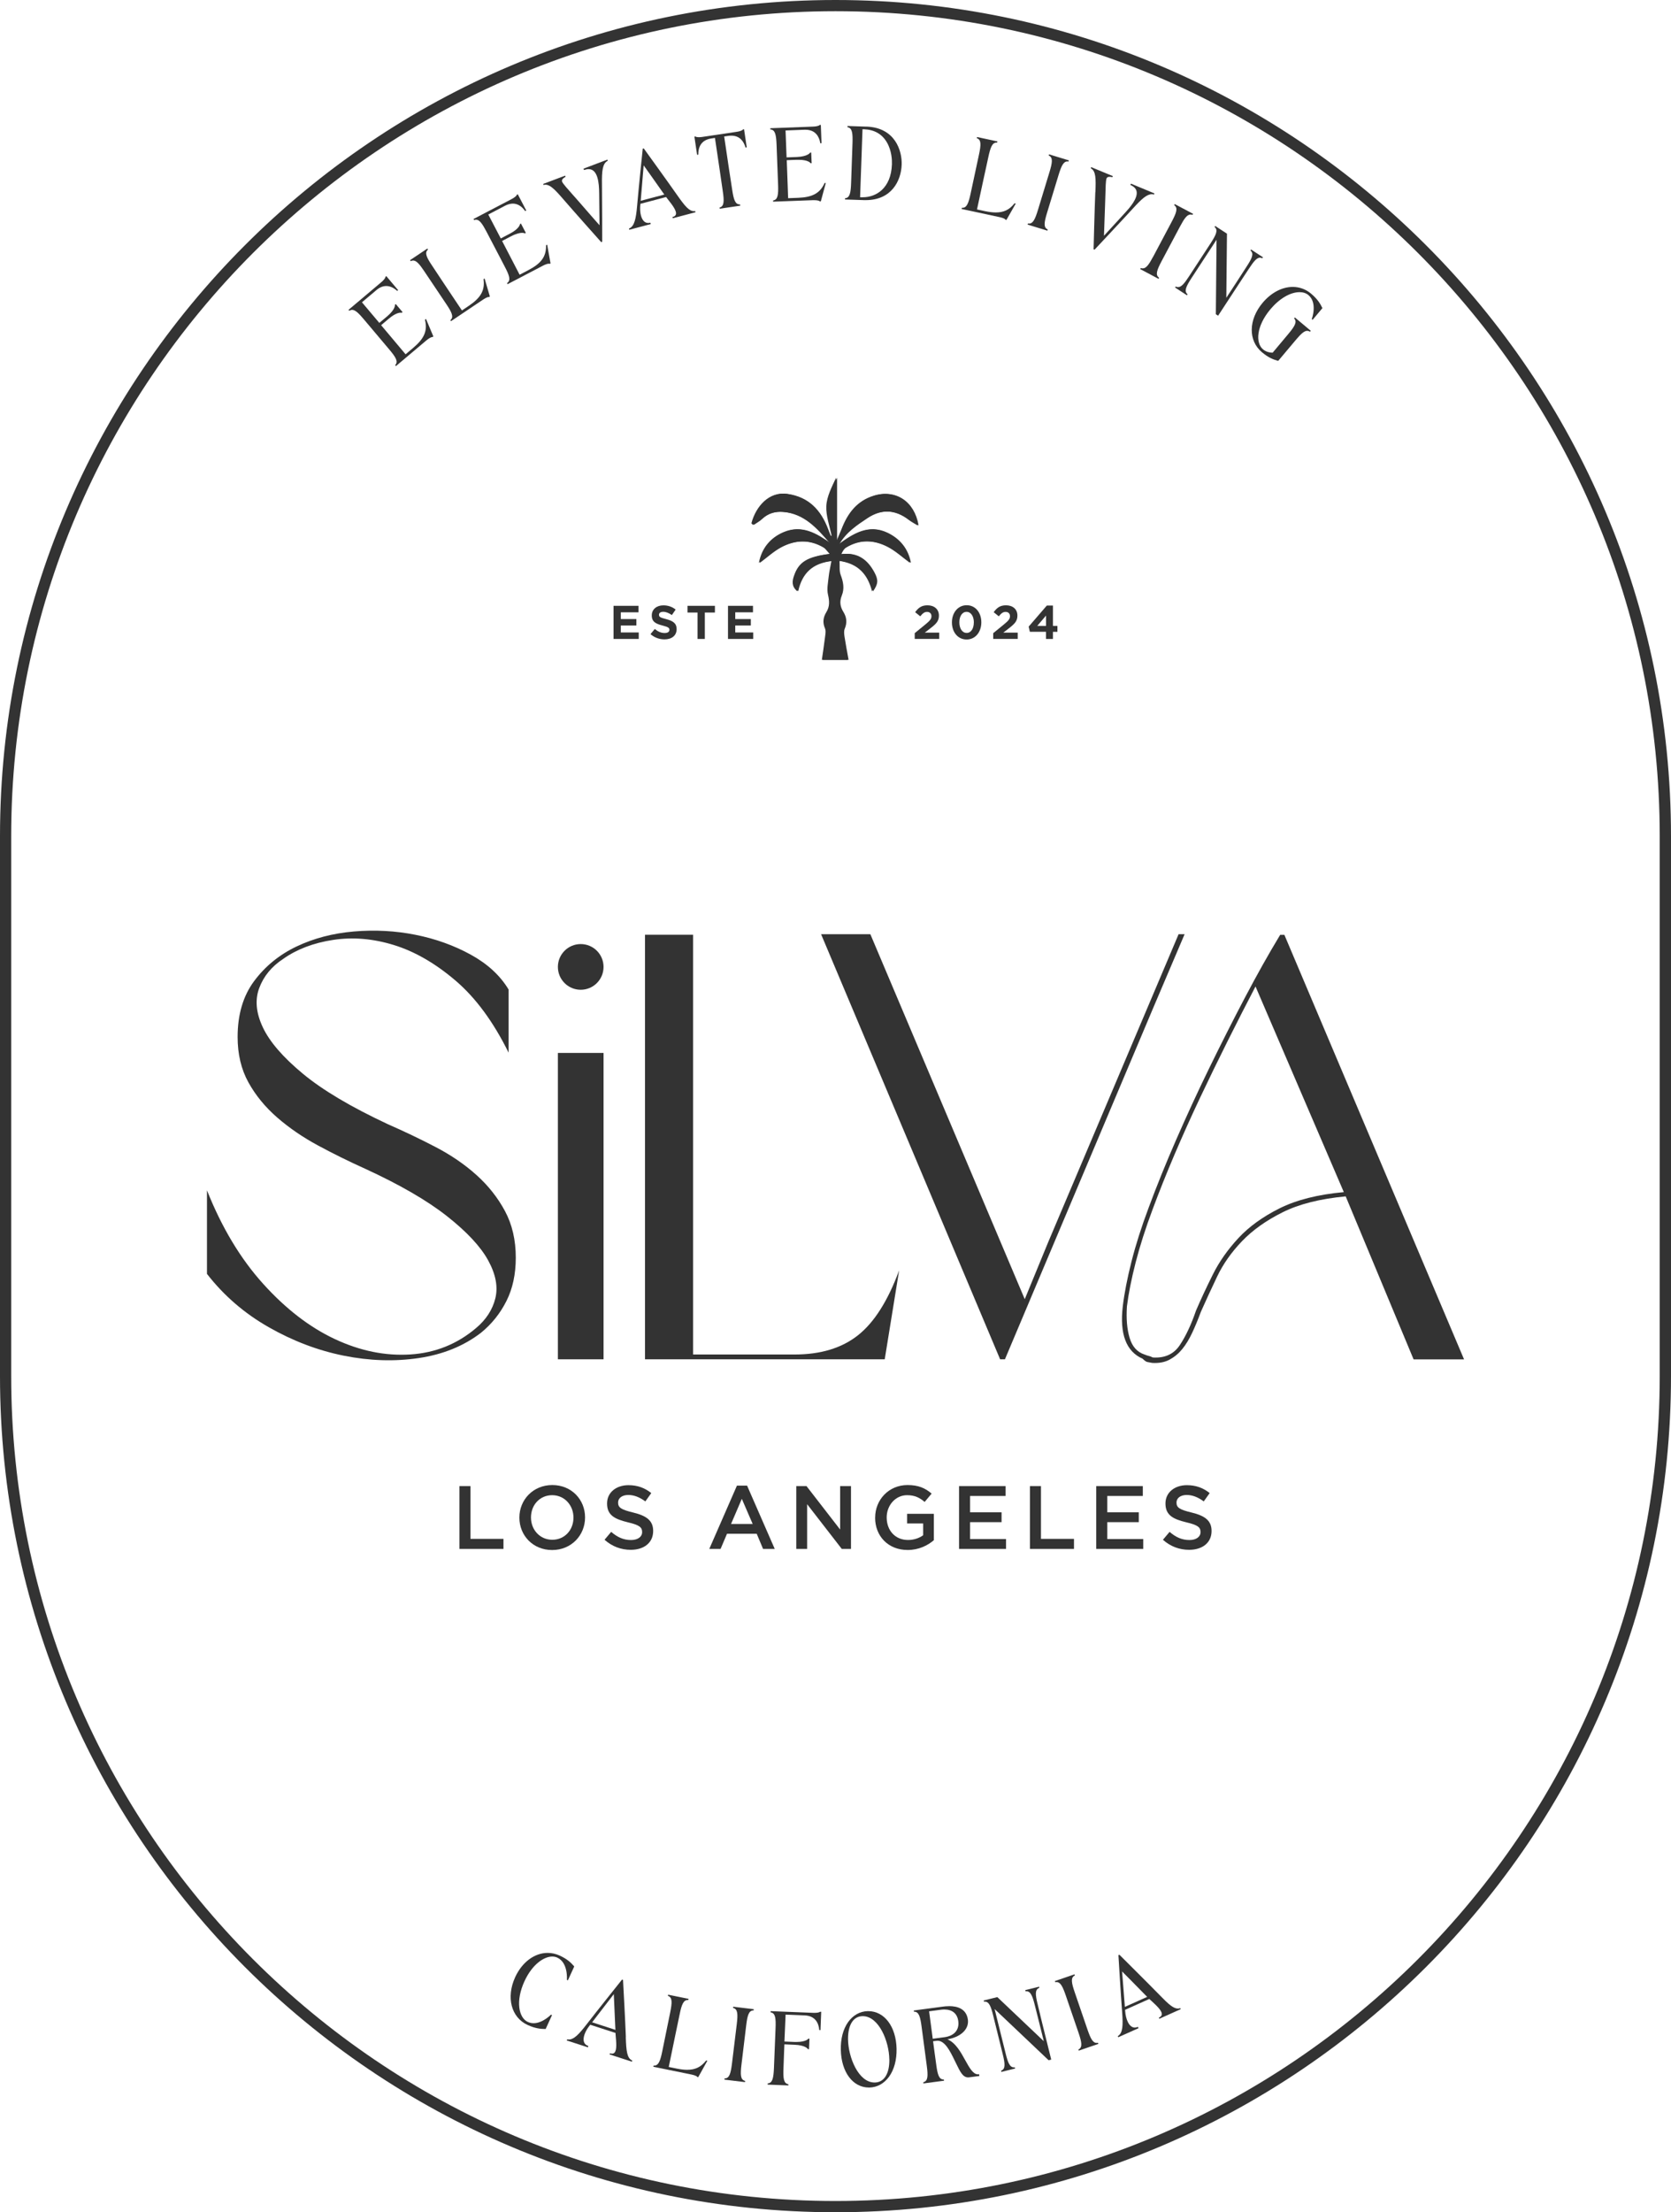 <svg xmlns="http://www.w3.org/2000/svg" xmlns:xlink="http://www.w3.org/1999/xlink" id="Layer_2" width="389.38" height="515.13" viewBox="0 0 389.38 515.13"><defs><clipPath id="clippath"><rect y="0" width="389.38" height="515.13" style="fill: none;"></rect></clipPath></defs><g id="Layer_1-2" data-name="Layer_1"><g style="clip-path: url(#clippath);"><path d="M99.04,74.46v.05c.61,2.49-.16,4.3-2.73,6.47l-1.8,1.52c-.51-.61-1.16-1.38-1.89-2.25-1.14-1.36-2.48-2.97-3.81-4.53l1.8-1.52c1.44-1.21,2.33-1.39,2.74-1.39.15,0,.22.02.22.02h.04s.2-.15.2-.15l-1.59-1.88-.19.16v.04s.14,1.02-1.84,2.68l-1.8,1.51-4.05-4.8,3.38-2.85c.74-.62,1.51-.94,2.28-.94.85,0,1.69.37,2.51,1.1l.05.04.21-.18-2.76-3.27-.19.16v.03c-.02.32-.52.85-.95,1.21l-7.66,6.46.18.21.06-.03c.2-.12.39-.18.59-.18.74,0,1.56.8,2.73,2.19l5.93,7.03c1.53,1.81,2.13,2.81,1.42,3.61l-.04.05.18.21,7.11-5.99c.46-.39,1.06-.77,1.37-.77.01,0,.03,0,.04,0h.03s.17-.14.17-.14l-1.72-4.08-.22.18Z" style="fill: #333333;"></path><path d="M112.68,65.02v.05c.33,2.54-.63,4.25-3.42,6.13l-1.62,1.09c-.47-.7-1.01-1.51-1.63-2.44-.78-1.17-1.69-2.54-2.76-4.13-.92-1.38-1.04-1.56-1.16-1.75-.13-.21-.27-.42-1.38-2.08-1.32-1.96-1.81-3.02-1.02-3.74l.05-.04-.16-.23-4.03,2.7.16.23.06-.03c.17-.08.33-.12.5-.12.77,0,1.5.87,2.58,2.48.94,1.41,5.12,7.63,5.12,7.63,1.32,1.96,1.81,3.02,1.02,3.74l-.05.04.16.23,7.38-4.96c.24-.16.99-.66,1.38-.66.03,0,.05,0,.07,0h.03s.19-.12.19-.12l-1.23-4.2-.24.16Z" style="fill: #333333;"></path><path d="M127.91,61.41c.06,0,.11,0,.15.02h.03s.2-.09.2-.09l-.79-4.36-.26.13v.05c.05,2.56-1.1,4.16-4.08,5.72l-2.08,1.09c-.41-.79-.96-1.84-1.56-3.01-.77-1.49-1.65-3.19-2.52-4.85l2.08-1.09c1.27-.66,2.1-.8,2.57-.8.42,0,.61.11.61.11l.04.02.23-.12-1.14-2.18-.23.12v.04s-.09,1.02-2.39,2.22l-2.08,1.09-2.91-5.57,3.92-2.05c.62-.32,1.23-.49,1.8-.49,1.07,0,2.05.58,2.84,1.69l.04.05.25-.13-1.98-3.79-.22.11v.03c-.09.29-.67.7-1.2.98l-8.89,4.64.13.25.06-.02c.14-.05.27-.07.4-.07.81,0,1.47.97,2.41,2.75,1.13,2.16,2.25,4.31,3.38,6.46l.88,1.69c1.1,2.1,1.47,3.2.6,3.83l-.05.04.13.25,8.24-4.31c.41-.22,1.03-.47,1.39-.47" style="fill: #333333;"></path><path d="M126.73,43.05c.13-.03.25-.04.38-.04,1.06,0,2.14,1.04,4.15,3.38,2.24,2.6,8.73,9.88,8.8,9.95l.04.04.22-.09v-.05c0-.1,0-9.8-.05-13.25-.05-3.23.13-4.89,1.3-5.53l.06-.03-.1-.26-5.56,2.1.12.32.07-.02c.36-.12.69-.19.99-.19,2.16,0,2.45,3.21,2.47,5.63l.08,7.44c-.6-.68-3.08-3.49-5.03-5.75-.38-.44-.81-.92-1.24-1.4-1.12-1.25-2.27-2.54-2.45-3-.14-.36.11-.74.75-1.11l.06-.03-.1-.26-5.12,1.93.1.26h.06Z" style="fill: #333333;"></path><path d="M151.47,51.87c-.15.03-.29.05-.43.05-.41,0-.77-.16-1.06-.48-.76-.83-.9-2.45-.78-3.69l.03-.29,5.99-1.58s.05.07.08.1c.04.05.07.1.11.15l.23.3c.99,1.26,2.12,2.69,1.85,3.52-.09.27-.32.46-.72.57l-.07.02.08.28,5.29-1.4-.07-.27h-.07c-.07.02-.14.02-.21.02-1.13,0-2.09-1.12-3.96-3.79-1.96-2.81-7.67-10.71-7.73-10.79l-.03-.04-.23.06v.05c-.02.1-1.01,9.75-1.3,13.17-.27,3.15-.64,4.85-1.85,5.37l-.06.03.07.27,5.01-1.32-.09-.33-.07.02ZM149.3,46.76l.69-8.25c.53.74,2.7,3.78,4.41,6.23.12.18.26.37.4.56l-5.51,1.46Z" style="fill: #333333;"></path><path d="M172.45,47.6h-.07c-1.07,0-1.42-1.11-1.77-3.45-.3-2-.34-2.24-.38-2.48-.04-.22-.08-.45-.32-2.07l-1.16-7.82.97-.14c.24-.04.48-.05.71-.05,2.05,0,2.91,1.47,3.28,2.71l.02.06.28-.04-.63-4.23-.24.04-.02.03c-.17.25-.85.45-1.44.53l-8.06,1.2c-.15.02-.46.06-.78.06-.37,0-.64-.05-.76-.15l-.03-.02-.24.04.63,4.23.28-.04v-.07c-.01-1.48.5-3.32,3.05-3.7l.83-.12,1.16,7.82c.24,1.64.27,1.85.3,2.08.03.25.06.5.36,2.47.35,2.34.33,3.51-.69,3.82l-.06.02.04.27,4.79-.71-.04-.28Z" style="fill: #333333;"></path><path d="M192.14,42.64c-1.06,2.33-2.78,3.29-6.14,3.42l-2.35.09c-.03-.78-.06-1.78-.1-2.9-.06-1.78-.14-3.89-.22-5.95l2.35-.09c.15,0,.29,0,.42,0,2.23,0,2.75.74,2.75.75l.02.04h.26s-.1-2.47-.1-2.47h-.26s-.02.05-.02.05c0,0-.52.88-3.11.98l-2.35.09-.24-6.27,4.42-.17c.07,0,.14,0,.2,0,2.41,0,3.22,1.67,3.47,3.08v.07s.29-.01.29-.01l-.16-4.27h-.25s-.02.03-.02.03c-.21.24-.93.35-1.49.37l-10.01.38v.28s.08,0,.08,0c1.06.12,1.29,1.26,1.38,3.62l.35,9.19c.09,2.36-.05,3.52-1.1,3.72h-.06s0,.29,0,.29l9.29-.35c.07,0,.15,0,.23,0,.69,0,1.19.1,1.35.26l.02.02h.23s1.16-4.28,1.16-4.28h-.29s-.02.05-.02.05Z" style="fill: #333333;"></path><path d="M201.9,29.49l-4.42-.15v.28s.05.01.05.01c1.05.19,1.2,1.35,1.12,3.71l-.32,9.19c-.08,2.36-.3,3.51-1.36,3.63h-.06s-.01.29-.01.29l4.42.15c.15,0,.29,0,.43,0,5.96,0,8.23-4.46,8.36-8.27.11-3.18-1.5-8.62-8.21-8.85M201.1,45.94c-.1,0-.2,0-.3,0h-.38c.03-.97.08-2.24.13-3.67.06-1.72.14-3.66.2-5.55l.23-6.62h.36c2.39.09,4.17,1.1,5.3,3.01,1.18,1.99,1.23,4.26,1.2,5.14-.2,5.67-3.76,7.68-6.75,7.68h0Z" style="fill: #333333;"></path><path d="M234.28,51.13l.02.03.22.05,2.17-3.81-.28-.06-.03.04c-1.18,1.47-2.47,2.09-4.34,2.09-.73,0-1.53-.1-2.46-.29l-1.92-.41c.15-.71.33-1.51.52-2.41.32-1.48.7-3.23,1.15-5.32.34-1.61.4-1.82.45-2.05.05-.24.11-.48.53-2.45.48-2.21.9-3.34,1.89-3.34.03,0,.06,0,.09,0h.07s.06-.27.06-.27l-4.75-1.02-.06.27.06.02c1,.37.94,1.54.44,3.85l-1.93,9c-.47,2.21-.9,3.34-1.89,3.34-.03,0-.06,0-.09,0h-.07s-.06.27-.06.27l8.71,1.87c.32.07,1.3.28,1.48.59" style="fill: #333333;"></path><path d="M244.16,53.44l-.06-.03c-.96-.46-.8-1.61-.11-3.87l2.68-8.79c.64-2.1,1.14-3.16,2.06-3.16.06,0,.13,0,.2.02h.06s.08-.26.08-.26l-4.62-1.41-.08.27.06.03c.96.46.8,1.61.11,3.87l-2.68,8.79c-.64,2.1-1.14,3.16-2.06,3.16-.06,0-.13,0-.2-.02h-.06s-.09.26-.09.26l4.62,1.41.08-.27Z" style="fill: #333333;"></path><path d="M255.23,44.74c-.15,3.42-.4,13.16-.4,13.26v.05s.22.09.22.09l.04-.04c.07-.07,6.71-7.14,9.02-9.68,1.89-2.07,3.13-3.2,4.29-3.2.15,0,.3.02.44.06l.06.02.11-.26-5.48-2.28-.13.31.07.03c.79.35,1.25.84,1.38,1.46.35,1.67-1.78,3.99-2.58,4.87l-5.02,5.47c.03-.91.15-4.64.27-7.63.03-.58.04-1.23.06-1.88.04-1.67.08-3.39.27-3.85.1-.25.34-.37.72-.37.17,0,.36.03.58.08h.06s.11-.24.11-.24l-5.04-2.09-.11.26.06.03c1.11.66,1.16,2.27,1.02,5.53" style="fill: #333333;"></path><path d="M268.71,59.76c-.94,1.77-1.61,2.74-2.42,2.74-.13,0-.26-.02-.4-.07l-.06-.02-.13.25,4.27,2.27.13-.25-.05-.04c-.86-.63-.48-1.74.63-3.83,1.43-2.69,2.85-5.36,4.28-8.05l.04-.07c.94-1.77,1.61-2.74,2.42-2.74.13,0,.26.02.4.07l.06.02.13-.25-4.27-2.27-.13.25.05.04c.86.63.48,1.74-.63,3.83-1.44,2.71-2.87,5.41-4.31,8.12" style="fill: #333333;"></path><path d="M293.6,60c.16,0,.32.04.49.11l.06.03.15-.23-2.77-1.81-.15.23.05.04c.8.71.32,1.78-.97,3.75-1.09,1.67-1.23,1.89-1.36,2.1-.12.19-.23.37-1.14,1.76l-2.2,3.36.15-14.93-2.74-1.79-.15.23.05.04c.8.71.32,1.78-.97,3.76l-5.03,7.7c-1.06,1.63-1.79,2.51-2.56,2.51-.16,0-.32-.04-.48-.11l-.06-.03-.15.23,2.77,1.81.15-.23-.05-.04c-.8-.71-.32-1.78.97-3.76,1.82-2.79,5.82-8.9,5.82-8.9l-.16,17.34.53.34,4.69-7.17c.9-1.37,1.03-1.56,1.15-1.75.14-.2.27-.4,1.38-2.09,1.07-1.63,1.79-2.51,2.56-2.51" style="fill: #333333;"></path><path d="M308.13,71.71c-.47-.97-1.07-2.03-2.64-3.35-1.21-1.01-2.68-1.55-4.26-1.55-2.48,0-5.04,1.35-7.02,3.71-3.31,3.95-3.38,8.79-.15,11.5,1.56,1.31,2.7,1.71,3.75,2h.05s4.03-4.79,4.03-4.79c1.17-1.39,1.99-2.2,2.72-2.2.2,0,.39.06.59.18l.06.03.18-.21-3.71-3.11-.18.21.04.05c.71.8.11,1.8-1.41,3.62l-3.62,4.32c-.9-.01-1.66-.27-2.26-.78-1.75-1.47-1.59-5.36,1.72-9.31,2.1-2.5,4.64-4,6.8-4,.82,0,1.54.23,2.07.68,2.17,1.82.81,5.5.8,5.54l-.02.05.2.17,2.28-2.72-.02-.04Z" style="fill: #333333;"></path><path d="M132.09,460.97v.05s.24.11.24.11l1.48-3.23-.03-.04c-.74-.85-1.56-1.67-3.39-2.51-.88-.4-1.82-.61-2.77-.61-3.08,0-5.98,2.17-7.58,5.67-2.14,4.69-.92,9.37,2.92,11.12,1.85.84,3.06.92,4.14.93h.05s1.48-3.23,1.48-3.23l-.24-.11-.04.04s-1.9,1.95-4,1.95c-.47,0-.92-.1-1.35-.29-1.08-.49-1.8-1.72-1.99-3.38-.21-1.79.21-3.93,1.18-6.05,1.83-4.01,4.58-5.8,6.49-5.8.42,0,.82.08,1.18.25,2.57,1.18,2.24,5.09,2.24,5.13" style="fill: #333333;"></path><path d="M145.84,474.33c-.12-3.43-.65-13.16-.66-13.26v-.05s-.23-.07-.23-.07l-.03.04c-.06.08-6.12,7.65-8.22,10.38-1.82,2.35-2.96,3.54-4.17,3.54-.1,0-.2,0-.3-.03h-.07s-.09.25-.09.25l4.93,1.6.1-.32-.07-.02c-.51-.18-.84-.51-.97-.97-.27-.92.24-2.38,1.3-3.72l.18-.23,5.89,1.91c0,.05,0,.1,0,.15,0,.05,0,.1.01.16l.03.37c.14,1.53.31,3.26-.27,3.9-.15.16-.33.24-.57.24-.13,0-.27-.02-.42-.07l-.07-.02-.09.27,5.2,1.69.08-.26-.06-.03c-1.16-.57-1.34-2.17-1.45-5.44M137.98,470.9l5.05-6.56c.04.91.22,4.65.34,7.63,0,.22.02.45.04.69l-5.42-1.76Z" style="fill: #333333;"></path><path d="M164.52,479.82c-1.17,1.5-2.49,2.14-4.39,2.14-.71,0-1.48-.09-2.38-.27l-1.92-.39c.16-.8.35-1.71.57-2.75.29-1.41.64-3.06,1.03-4.99.33-1.62.38-1.83.43-2.05.05-.24.11-.48.51-2.45.45-2.22.87-3.35,1.88-3.35.03,0,.05,0,.08,0h.07s.05-.27.05-.27l-4.76-.97-.06.27.06.02c1,.37.95,1.53.48,3.85l-1.84,9.01c-.45,2.23-.87,3.36-1.88,3.36-.03,0-.05,0-.08,0h-.07s-.06.27-.06.27l8.73,1.78c.32.07,1.3.26,1.49.57l.02.03.22.05,2.13-3.83-.28-.06-.03.04Z" style="fill: #333333;"></path><path d="M170.83,467.55l.06.02c1.03.28,1.07,1.45.79,3.79l-1.11,9.12c-.29,2.34-.61,3.46-1.67,3.49h-.07s-.03.28-.03.28l4.8.58.03-.28-.06-.02c-1.03-.28-1.07-1.45-.79-3.79l1.1-9.12c.28-2.34.61-3.46,1.67-3.49h.07s.03-.28.03-.28l-4.8-.58-.04.28Z" style="fill: #333333;"></path><path d="M191.1,468.44c-.17.16-.65.26-1.29.26-.08,0-.16,0-.23,0l-10.01-.4v.28s.06.01.06.01c1.05.2,1.19,1.36,1.09,3.72-.12,3.07-.25,6.12-.37,9.19-.1,2.36-.33,3.51-1.39,3.62h-.07s-.01.29-.01.29l4.83.19v-.28s-.05-.01-.05-.01c-1.05-.2-1.19-1.36-1.09-3.72.08-2,.09-2.26.09-2.5,0-.23.01-.45.08-2.1,0-.25.04-.96.04-.96l2.36.1c2.59.1,3.1.98,3.1.99l.02.04h.26s.1-2.45.1-2.45h-.26s-.02.03-.02.03c0,0-.52.74-2.74.74-.14,0-.28,0-.44,0l-2.37-.1c.05-1.21.11-2.49.16-3.66.04-1,.08-1.92.11-2.61l4.42.18c2.57.1,3.28,1.88,3.42,3.35v.07s.29.01.29.01l.17-4.27h-.25s-.02.01-.02.01Z" style="fill: #333333;"></path><path d="M202.32,468.3h-.12c-1.81.04-3.43.95-4.57,2.55-1.17,1.65-1.76,3.89-1.7,6.48.11,5.16,2.8,8.76,6.55,8.76h.12c1.81-.04,3.44-.95,4.59-2.55,1.18-1.66,1.78-3.9,1.73-6.48-.11-5.16-2.83-8.76-6.6-8.76M207.24,479.55c.04,3.32-1.22,5.33-3.37,5.37h-.08c-3.76,0-6.13-5.87-6.18-10.08-.03-3.32,1.22-5.32,3.35-5.37h.07c3.77,0,6.15,5.87,6.2,10.07" style="fill: #333333;"></path><path d="M228.07,483.01c-.06,0-.12.01-.18.01-1.15,0-1.99-1.53-2.97-3.29-1.05-1.91-2.24-4.06-4.14-4.87,3.11-.52,5.05-2.37,4.76-4.57-.35-2.6-2.54-3.15-4.32-3.15-.66,0-1.22.07-1.52.11l-6.77.9.04.28h.07c1.07.02,1.4,1.14,1.71,3.48l1.21,9.12c.31,2.34.28,3.51-.75,3.81l-.06.02.03.28,4.8-.64-.04-.28h-.07c-1.07-.02-1.4-1.14-1.71-3.48-.27-1.99-.3-2.24-.34-2.48-.03-.23-.07-.45-.28-2.08l-.11-.87.78-.1c.08-.01.17-.02.25-.02,1.75,0,2.95,2.46,4.01,4.63l.34.69c.94,1.94,1.56,3.22,2.8,3.22.08,0,.16,0,.25-.02l2.35-.31-.05-.4h-.08ZM220.07,474.37l-2.72.36-.85-6.39,2.77-.37c.28-.04.54-.05.8-.05,1.85,0,3,.96,3.23,2.71.27,2.04-.94,3.44-3.23,3.74" style="fill: #333333;"></path><path d="M242.4,469.19c-.06-.24-.11-.48-.59-2.43-.57-2.29-.67-3.46.32-3.86l.06-.02-.06-.27-3.22.8.07.27h.07s.09-.01.13-.01c.97,0,1.42,1.1,1.96,3.27.49,1.97.55,2.19.61,2.43.06.22.12.44.51,2.03l.97,3.9-10.83-10.27-3.18.79.07.27h.07s.09-.01.13-.01c.97,0,1.42,1.1,1.95,3.27l2.21,8.93c.57,2.29.66,3.46-.32,3.87l-.06.03.07.27,3.21-.79-.07-.27h-.07s-.09.01-.13.01c-.97,0-1.42-1.1-1.95-3.27-.85-3.44-1.7-6.88-2.56-10.32l12.58,11.92.61-.15-2.06-8.31c-.4-1.6-.45-1.81-.5-2.04" style="fill: #333333;"></path><path d="M255.78,475.68c-.08.02-.16.02-.24.02-.9,0-1.42-1.04-2.13-3.1-.99-2.91-1.98-5.8-2.98-8.7-.77-2.24-.96-3.39-.02-3.88l.06-.03-.09-.26-4.57,1.57.09.26h.07c.08-.03.16-.03.24-.03.9,0,1.42,1.04,2.13,3.1l2.98,8.7c.76,2.24.96,3.39.02,3.88l-.06.03.09.26,4.57-1.57-.09-.26h-.07Z" style="fill: #333333;"></path><path d="M274.95,467.63c-.16.05-.31.07-.47.07-1.04,0-2.15-.96-4.24-3.12-2.39-2.46-9.3-9.31-9.36-9.38l-.04-.04-.22.1v.05c0,.1.59,9.77.86,13.19.24,3.15.16,4.88-.96,5.59l-.05.04.11.25,4.72-2.11-.14-.31-.07.03c-.22.09-.44.14-.65.14-1.37,0-2.12-1.99-2.25-3.84l-.02-.29,5.64-2.53s.07.06.1.09c.04.04.08.08.13.12l.28.25c1.18,1.08,2.52,2.31,2.4,3.17-.04.28-.24.5-.61.68l-.07.03.12.26,4.98-2.23-.11-.25-.06.02ZM262.12,467.3l-.65-8.24c.65.65,3.28,3.29,5.36,5.43.15.16.32.32.49.49l-5.2,2.33Z" style="fill: #333333;"></path><path d="M194.69,515.13C87.34,515.13,0,427.79,0,320.44v-125.75C0,87.34,87.34,0,194.69,0s194.69,87.34,194.69,194.69v125.75c0,107.35-87.34,194.69-194.69,194.69M194.69,2.61C88.78,2.61,2.61,88.78,2.61,194.69v125.75c0,105.91,86.16,192.07,192.07,192.07h0c105.91,0,192.07-86.16,192.07-192.07v-125.75C386.76,88.78,300.6,2.61,194.69,2.61" style="fill: #333333;"></path><path d="M55.37,241.47c0-5.23,1.28-9.57,3.85-13.02,2.57-3.45,5.86-6.14,9.87-8.05,4.01-1.91,8.47-3.08,13.37-3.5,4.9-.42,9.68-.16,14.35.77,4.67.93,8.96,2.47,12.88,4.62,3.92,2.15,6.86,4.86,8.82,8.12v14.7c-3.55-7.19-7.68-12.79-12.39-16.8-4.71-4.01-9.5-6.77-14.35-8.26-4.85-1.49-9.57-1.89-14.14-1.19-4.58.7-8.45,2.17-11.62,4.41-2.71,1.77-4.57,4.04-5.6,6.79-1.03,2.75-.75,5.81.84,9.17,1.59,3.36,4.69,6.95,9.31,10.78,4.62,3.83,11.22,7.75,19.81,11.76,3.83,1.68,7.54,3.45,11.13,5.32,3.59,1.87,6.77,4.04,9.52,6.51,2.75,2.47,4.97,5.27,6.65,8.4,1.68,3.13,2.52,6.75,2.52,10.85,0,3.83-.72,7.19-2.17,10.08-1.45,2.89-3.43,5.37-5.95,7.42-4.01,3.08-8.84,5.04-14.49,5.88-5.65.84-11.48.65-17.5-.56-6.02-1.21-11.86-3.43-17.5-6.65-5.65-3.22-10.43-7.35-14.35-12.39v-19.46c3.45,8.68,7.82,15.94,13.09,21.77,5.27,5.84,10.85,10.13,16.73,12.88,5.88,2.75,11.74,3.94,17.57,3.57,5.83-.37,10.94-2.43,15.33-6.16,2.33-1.96,3.83-4.27,4.48-6.93.65-2.66.09-5.6-1.68-8.82-1.77-3.22-4.97-6.65-9.59-10.29-4.62-3.64-10.99-7.33-19.11-11.06-3.73-1.68-7.38-3.48-10.92-5.39-3.55-1.91-6.72-4.08-9.52-6.51-2.8-2.43-5.04-5.16-6.72-8.19-1.68-3.03-2.52-6.56-2.52-10.57" style="fill: #333333;"></path><rect x="130" y="245.18" width="10.64" height="71.34" style="fill: #333333;"></rect><path d="M206.17,316.52h-55.87v-98.86h11.2v97.74h23.66c6.07,0,10.99-1.49,14.77-4.48,3.78-2.99,6.98-8.03,9.59-15.12l-3.36,20.72Z" style="fill: #333333;"></path><polygon points="276.04 217.53 268.76 234.61 234.17 316.52 233.05 316.52 191.33 217.53 202.81 217.53 238.79 302.52 244.26 289.22 274.64 217.53 276.04 217.53" style="fill: #333333;"></polygon><path d="M313.57,278.58c-5.97.56-10.88,1.8-14.7,3.71-3.83,1.91-6.98,4.15-9.45,6.72-2.47,2.57-4.41,5.32-5.81,8.26-1.4,2.94-2.66,5.67-3.78,8.19-.65,1.77-1.33,3.41-2.03,4.9-.7,1.49-1.47,2.75-2.31,3.78-.84,1.03-1.82,1.84-2.94,2.45s-2.47.86-4.06.77c-.47-.09-.84-.16-1.12-.21-.28-.05-.65-.3-1.12-.77-3.83-1.68-5.37-5.74-4.62-12.18.37-3.08,1.05-6.56,2.03-10.43.98-3.87,2.31-8.05,3.99-12.53,1.87-5.04,4.01-10.34,6.44-15.89,2.43-5.55,4.99-11.11,7.7-16.66,2.71-5.55,5.46-10.99,8.26-16.31,2.8-5.32,5.55-10.22,8.26-14.7h.98l41.87,98.86h-11.76l-15.82-37.95ZM292.56,229.71c-2.15,4.11-4.32,8.36-6.51,12.74-2.2,4.39-4.34,8.8-6.44,13.23-2.1,4.44-4.08,8.85-5.95,13.23-1.87,4.39-3.55,8.59-5.04,12.6-1.68,4.48-3.01,8.64-3.99,12.46-.98,3.83-1.66,7.23-2.03,10.22-.19,2.89.02,5.34.63,7.35.6,2.01,1.75,3.29,3.43,3.85.47.19.82.3,1.05.35.23.05.54.16.91.35,2.8.19,4.9-.77,6.3-2.87,1.4-2.1,2.66-4.78,3.78-8.05,1.12-2.61,2.43-5.41,3.92-8.4,1.49-2.99,3.48-5.81,5.95-8.47,2.47-2.66,5.67-4.97,9.59-6.93,3.92-1.96,8.91-3.22,14.98-3.78l-20.58-47.89Z" style="fill: #333333;"></path><path d="M140.64,225.15c0,2.94-2.38,5.32-5.32,5.32s-5.32-2.38-5.32-5.32,2.38-5.32,5.32-5.32,5.32,2.38,5.32,5.32" style="fill: #333333;"></path><polygon points="107.06 346.04 109.63 346.04 109.63 358.33 117.32 358.33 117.32 360.67 107.06 360.67 107.06 346.04" style="fill: #333333;"></polygon><path d="M121.03,353.4v-.04c0-4.12,3.18-7.56,7.67-7.56s7.63,3.4,7.63,7.52v.04c0,4.12-3.18,7.57-7.67,7.57s-7.63-3.41-7.63-7.52M133.63,353.4v-.04c0-2.84-2.07-5.2-4.97-5.2s-4.93,2.32-4.93,5.16v.04c0,2.84,2.07,5.18,4.97,5.18s4.93-2.3,4.93-5.14" style="fill: #333333;"></path><path d="M140.87,358.54l1.55-1.84c1.4,1.21,2.82,1.9,4.62,1.9,1.59,0,2.59-.75,2.59-1.84v-.04c0-1.04-.58-1.61-3.3-2.24-3.11-.75-4.87-1.67-4.87-4.37v-.04c0-2.51,2.09-4.24,4.99-4.24,2.13,0,3.83.65,5.31,1.84l-1.38,1.94c-1.32-.98-2.63-1.5-3.97-1.5-1.5,0-2.38.77-2.38,1.74v.04c0,1.13.67,1.63,3.49,2.3,3.09.75,4.68,1.86,4.68,4.28v.04c0,2.74-2.15,4.37-5.22,4.37-2.24,0-4.35-.77-6.1-2.34" style="fill: #333333;"></path><path d="M171.71,345.94h2.38l6.44,14.73h-2.72l-1.48-3.53h-6.92l-1.5,3.53h-2.63l6.44-14.73ZM175.39,354.86l-2.53-5.85-2.51,5.85h5.04Z" style="fill: #333333;"></path><polygon points="185.55 346.04 187.93 346.04 195.77 356.16 195.77 346.04 198.3 346.04 198.3 360.67 196.15 360.67 188.08 350.26 188.08 360.67 185.55 360.67 185.55 346.04" style="fill: #333333;"></polygon><path d="M203.93,353.4v-.04c0-4.09,3.14-7.56,7.54-7.56,2.55,0,4.12.71,5.62,1.99l-1.63,1.94c-1.13-.96-2.24-1.57-4.1-1.57-2.69,0-4.74,2.36-4.74,5.16v.04c0,3.01,1.98,5.23,4.97,5.23,1.38,0,2.63-.44,3.53-1.11v-2.74h-3.74v-2.24h6.23v6.14c-1.44,1.23-3.51,2.28-6.1,2.28-4.58,0-7.59-3.26-7.59-7.52" style="fill: #333333;"></path><polygon points="223.48 346.04 234.33 346.04 234.33 348.34 226.05 348.34 226.05 352.14 233.39 352.14 233.39 354.44 226.05 354.44 226.05 358.37 234.43 358.37 234.43 360.67 223.48 360.67 223.48 346.04" style="fill: #333333;"></polygon><polygon points="240 346.04 242.57 346.04 242.57 358.33 250.26 358.33 250.26 360.67 240 360.67 240 346.04" style="fill: #333333;"></polygon><polygon points="255.45 346.04 266.3 346.04 266.3 348.34 258.02 348.34 258.02 352.14 265.36 352.14 265.36 354.44 258.02 354.44 258.02 358.37 266.4 358.37 266.4 360.67 255.45 360.67 255.45 346.04" style="fill: #333333;"></polygon><path d="M270.99,358.54l1.55-1.84c1.4,1.21,2.82,1.9,4.62,1.9,1.59,0,2.59-.75,2.59-1.84v-.04c0-1.04-.58-1.61-3.3-2.24-3.11-.75-4.87-1.67-4.87-4.37v-.04c0-2.51,2.09-4.24,4.99-4.24,2.13,0,3.83.65,5.31,1.84l-1.38,1.94c-1.32-.98-2.63-1.5-3.97-1.5-1.5,0-2.38.77-2.38,1.74v.04c0,1.13.67,1.63,3.49,2.3,3.09.75,4.68,1.86,4.68,4.28v.04c0,2.74-2.16,4.37-5.23,4.37-2.24,0-4.35-.77-6.1-2.34" style="fill: #333333;"></path><path d="M193.56,128.98c-.6-.63-.94-1.19-1.44-1.49-3.31-1.95-6.74-1.8-10.02-.07-1.8.95-3.33,2.39-5.03,3.64.63-3.35,2.59-5.78,5.68-7.12,4.21-1.83,7.6.29,10.91,2.61-2.98-3.45-5.95-6.93-10.98-7.35-1.89-.16-3.64.29-5.09,1.66-.56.53-1.27.91-1.92,1.35-.2-.23-.35-.33-.33-.39,1.03-3.92,4.13-7.39,8.18-6.81,4.98.71,7.79,3.78,9.47,8.22.18.48.36.96.57,1.43.03.08.19.1.49.25-.48-2.46-1.38-4.81-1.26-7.11.12-2.23,1.28-4.41,2.27-6.56v14.93c.47-1.09.92-2.05,1.3-3.03,1.41-3.64,3.56-6.52,7.51-7.73,4.85-1.49,9.23,1.29,10.19,6.95-.86-.54-1.52-.88-2.09-1.32-3.15-2.42-6.52-2.59-9.84-.37-2.43,1.62-4.9,3.21-6.6,6.13,3.55-2.58,6.98-4.76,11.21-2.79,3,1.4,4.93,3.81,5.53,7.05-1.74-1.27-3.36-2.78-5.26-3.75-3.24-1.65-6.63-1.77-9.86.21-.49.3-.81.87-1.1,1.53,3.81-.53,6.13,1.26,7.73,4.26.93,1.75.86,2.67-.34,4.38-1.01-3.95-3.22-6.5-7.81-7.11.08,1.2-.09,2.33.26,3.27.62,1.63.93,3.21.26,4.85-.55,1.35-.38,2.57.37,3.77.78,1.26.92,2.53.32,3.94-.22.52-.14,1.22-.05,1.82.26,1.73.6,3.46.95,5.41h-5.99c.24-1.68.5-3.33.7-4.99.09-.78.31-1.68.03-2.33-.6-1.38-.42-2.59.31-3.77.82-1.33.74-2.59.39-4.09-.31-1.31.02-2.79.16-4.18.12-1.12.38-2.22.64-3.66-4.72.5-7.06,2.92-7.98,7.04-1.38-1.18-1.15-2.42-.73-3.62,1.1-3.19,3.05-4.4,8.32-5.07" style="fill: #333333;"></path><polygon points="142.97 141.07 148.79 141.07 148.79 142.58 144.66 142.58 144.66 144.15 148.29 144.15 148.29 145.65 144.66 145.65 144.66 147.27 148.84 147.27 148.84 148.78 142.97 148.78 142.97 141.07" style="fill: #333333;"></polygon><path d="M151.58,147.66l1-1.2c.69.57,1.42.94,2.3.94.7,0,1.11-.28,1.11-.73v-.02c0-.43-.27-.65-1.55-.98-1.56-.4-2.56-.83-2.56-2.36v-.02c0-1.4,1.12-2.33,2.7-2.33,1.12,0,2.08.35,2.86.98l-.88,1.28c-.68-.47-1.35-.76-2.01-.76s-.99.3-.99.67v.02c0,.51.33.67,1.66,1.01,1.57.41,2.45.97,2.45,2.31v.02c0,1.53-1.17,2.39-2.83,2.39-1.17,0-2.35-.41-3.27-1.23" style="fill: #333333;"></path><polygon points="162.54 142.63 160.2 142.63 160.2 141.07 166.59 141.07 166.59 142.63 164.24 142.63 164.24 148.78 162.54 148.78 162.54 142.63" style="fill: #333333;"></polygon><polygon points="169.64 141.07 175.46 141.07 175.46 142.58 171.33 142.58 171.33 144.15 174.96 144.15 174.96 145.65 171.33 145.65 171.33 147.27 175.51 147.27 175.51 148.78 169.64 148.78 169.64 141.07" style="fill: #333333;"></polygon><path d="M213.15,147.43l2.57-2.1c.96-.79,1.33-1.21,1.33-1.85s-.43-1-1.03-1-1,.33-1.58,1.03l-1.19-.96c.76-1.04,1.5-1.6,2.88-1.6,1.6,0,2.66.94,2.66,2.38v.02c0,1.29-.66,1.93-2.03,2.99l-1.26.97h3.36v1.46h-5.71v-1.34Z" style="fill: #333333;"></path><path d="M221.82,144.94v-.02c0-2.24,1.39-3.99,3.44-3.99s3.41,1.73,3.41,3.97v.02c0,2.24-1.38,3.99-3.43,3.99s-3.42-1.73-3.42-3.97M226.93,144.94v-.02c0-1.4-.68-2.45-1.7-2.45s-1.68,1.02-1.68,2.43v.02c0,1.41.67,2.46,1.7,2.46s1.67-1.03,1.67-2.43" style="fill: #333333;"></path><path d="M231.45,147.43l2.57-2.1c.96-.79,1.33-1.21,1.33-1.85s-.43-1-1.03-1-1,.33-1.58,1.03l-1.19-.96c.76-1.04,1.5-1.6,2.88-1.6,1.6,0,2.65.94,2.65,2.38v.02c0,1.29-.66,1.93-2.03,2.99l-1.26.97h3.36v1.46h-5.71v-1.34Z" style="fill: #333333;"></path><path d="M243.75,147.11h-3.77l-.28-1.2,4.23-4.9h1.43v4.73h1.04v1.38h-1.04v1.66h-1.62v-1.66ZM243.75,145.74v-2.4l-2.05,2.4h2.05Z" style="fill: #333333;"></path><path d="M193.33,128.98c-.6-.63-.94-1.19-1.44-1.49-3.31-1.95-6.74-1.8-10.02-.07-1.79.95-3.33,2.39-5.03,3.64.63-3.35,2.59-5.78,5.67-7.12,4.21-1.83,7.6.29,10.91,2.61-2.98-3.45-5.95-6.93-10.98-7.35-1.89-.16-3.64.29-5.09,1.66-.56.53-1.27.91-1.92,1.35-.2-.23-.35-.33-.33-.39,1.03-3.92,4.13-7.39,8.18-6.81,4.98.71,7.79,3.78,9.47,8.22.18.48.36.96.57,1.43.03.08.18.1.49.25-.48-2.46-1.38-4.81-1.26-7.11.12-2.23,1.28-4.41,2.27-6.56v14.93c.47-1.09.92-2.05,1.3-3.03,1.41-3.64,3.56-6.52,7.51-7.73,4.84-1.49,9.23,1.29,10.19,6.95-.86-.54-1.52-.88-2.09-1.32-3.15-2.42-6.52-2.59-9.84-.37-2.43,1.62-4.9,3.21-6.6,6.13,3.55-2.58,6.98-4.76,11.21-2.79,3,1.4,4.93,3.81,5.53,7.05-1.74-1.27-3.36-2.78-5.26-3.75-3.24-1.65-6.63-1.77-9.86.21-.49.3-.81.87-1.1,1.53,3.81-.53,6.13,1.26,7.73,4.26.93,1.75.86,2.67-.34,4.38-1.01-3.95-3.22-6.5-7.81-7.11.08,1.2-.09,2.33.26,3.27.62,1.63.93,3.21.26,4.85-.55,1.35-.38,2.57.37,3.77.78,1.26.92,2.53.32,3.94-.22.52-.14,1.22-.05,1.82.26,1.73.6,3.46.95,5.41h-5.99c.24-1.68.5-3.33.7-4.99.09-.78.31-1.68.03-2.33-.6-1.38-.41-2.59.31-3.77.82-1.33.74-2.59.39-4.09-.31-1.31.02-2.79.16-4.18.12-1.12.38-2.22.64-3.66-4.72.5-7.06,2.92-7.98,7.04-1.38-1.18-1.15-2.42-.73-3.62,1.1-3.19,3.05-4.4,8.32-5.07" style="fill: #333333;"></path></g></g></svg>